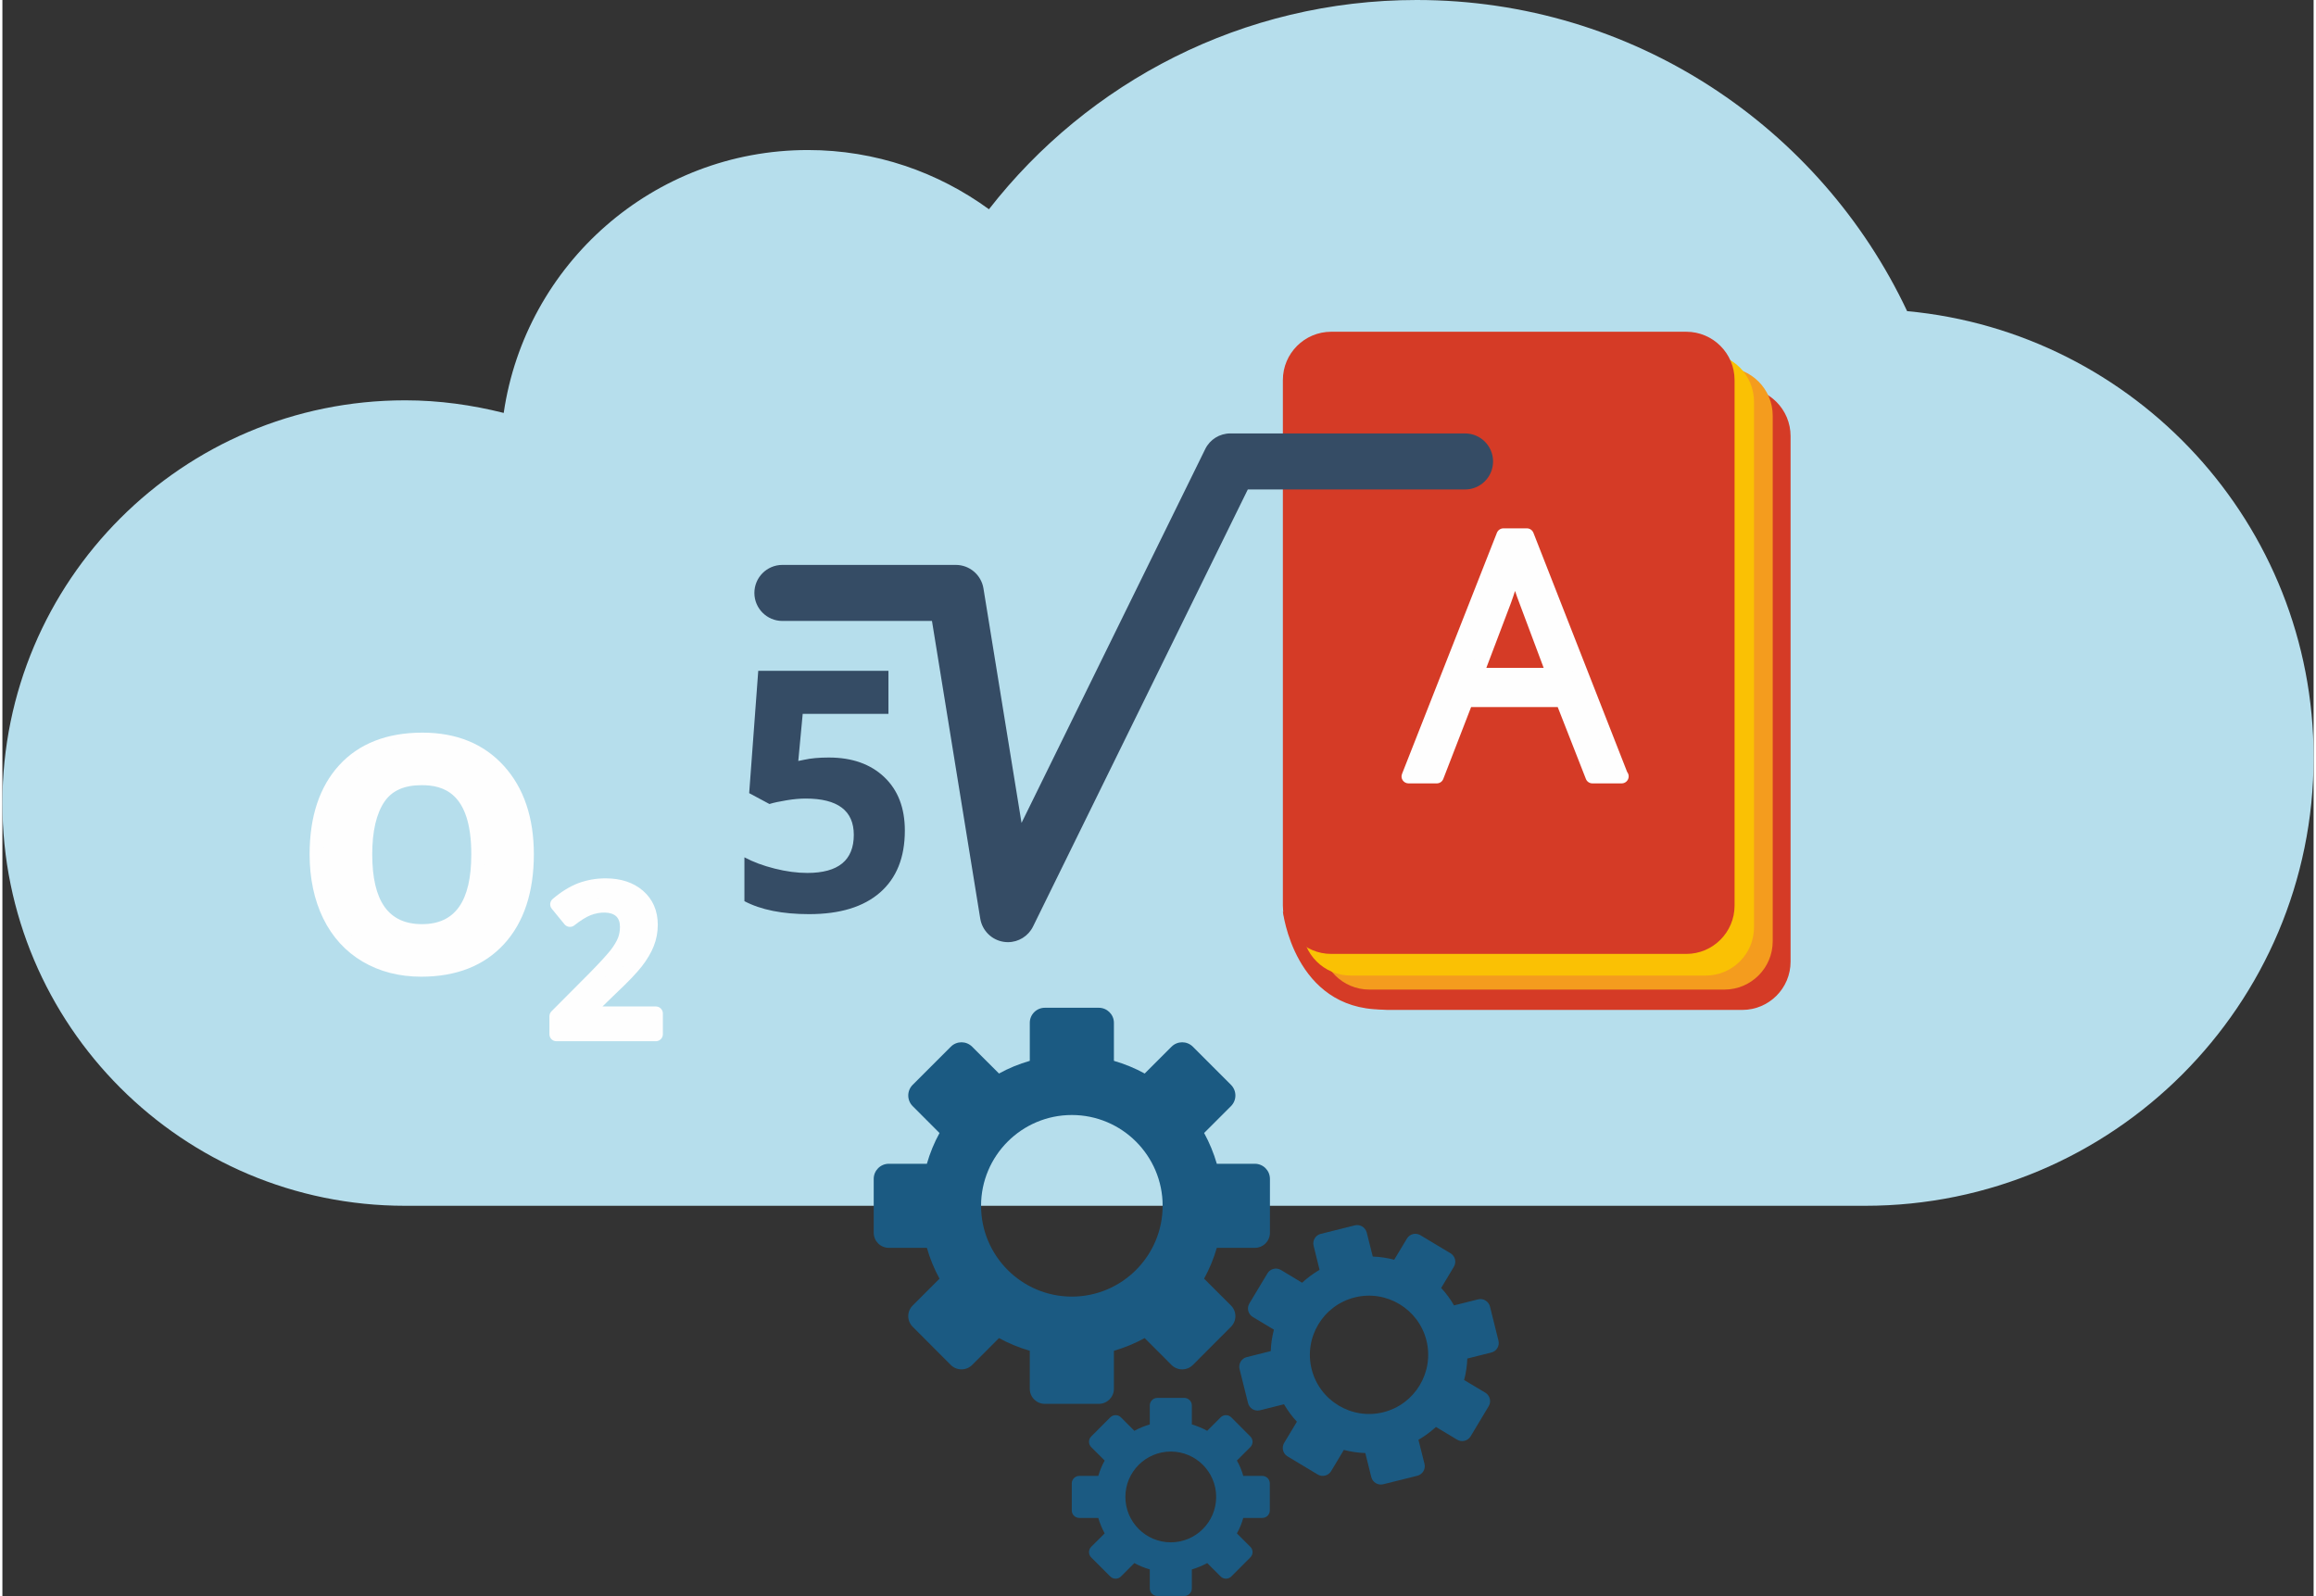 <?xml version="1.0" encoding="UTF-8"?>
<svg xmlns="http://www.w3.org/2000/svg" xmlns:xlink="http://www.w3.org/1999/xlink" xmlns:xodm="http://www.corel.com/coreldraw/odm/2003" xml:space="preserve" width="296px" height="204px" version="1.1" style="shape-rendering:geometricPrecision; text-rendering:geometricPrecision; image-rendering:optimizeQuality; fill-rule:evenodd; clip-rule:evenodd" viewBox="0 0 568.22 392.42">
 <rect x="0" y="0" width="568.22" height="392.42" fill="#333333" stroke="none"/>
 <defs>
  <style type="text/css">
   
    .fil4 {fill:#FEFEFE;fill-rule:nonzero}
    .fil2 {fill:#F49C1E;fill-rule:nonzero}
    .fil3 {fill:#FAC104;fill-rule:nonzero}
    .fil1 {fill:#D53B26;fill-rule:nonzero}
    .fil0 {fill:#B6DEEC;fill-rule:nonzero}
    .fil5 {fill:#354C65;fill-rule:nonzero}
    .fil6 {fill:#1B5A82;fill-rule:nonzero}
   
  </style>
 </defs>
 <g id="Layer_x0020_1">
  <g id="_2746804914992">
   <path class="fil0" d="M468.28 76.5c-21.31,-45.21 -67.28,-76.5 -120.57,-76.5 -42.76,0 -80.78,20.15 -105.16,51.45 -12.5,-9.11 -27.86,-14.56 -44.51,-14.56 -38.03,0 -69.44,28.09 -74.79,64.64 -7.76,-1.95 -15.85,-3.1 -24.23,-3.1 -54.7,0 -99.02,44.32 -99.02,99.03 0,54.68 44.32,99.02 99.02,99.02 54.68,0 327.86,0 358.93,0 60.9,0 110.27,-49.36 110.27,-110.25 0,-57.4 -43.89,-104.51 -99.94,-109.73z"></path>
   <path class="fil1" d="M314.81 224.09c0,0 2.73,24.02 24.31,24.13 21.57,0.1 -24.31,-24.13 -24.31,-24.13z"></path>
   <path class="fil1" d="M439.63 236.45c0,6.56 -5.31,11.87 -11.88,11.87l-87.27 0c-6.56,0 -11.88,-5.31 -11.88,-11.87l0 -129.22c0,-6.57 5.32,-11.89 11.88,-11.89l87.27 0c6.57,0 11.88,5.32 11.88,11.89l0 129.22z"></path>
   <path class="fil2" d="M435.24 231.44c0,6.56 -5.32,11.88 -11.88,11.88l-87.28 0c-6.56,0 -11.89,-5.32 -11.89,-11.88l0 -129.22c0,-6.56 5.33,-11.88 11.89,-11.88l87.28 0c6.56,0 11.88,5.32 11.88,11.88l0 129.22z"></path>
   <path class="fil3" d="M430.64 228c0,6.55 -5.31,11.87 -11.87,11.87l-87.28 0c-6.57,0 -11.88,-5.32 -11.88,-11.87l0 -129.22c0,-6.57 5.31,-11.89 11.88,-11.89l87.28 0c6.56,0 11.87,5.32 11.87,11.89l0 129.22z"></path>
   <path class="fil1" d="M425.86 222.67c0,6.56 -5.32,11.88 -11.88,11.88l-87.28 0c-6.55,0 -11.89,-5.32 -11.89,-11.88l0 -129.22c0,-6.57 5.34,-11.88 11.89,-11.88l87.28 0c6.56,0 11.88,5.31 11.88,11.88l0 129.22z"></path>
   <path class="fil4" d="M381.42 165.95l-6.86 -18.29c-0.88,-2.31 -1.8,-5.15 -2.75,-8.52 -0.59,2.59 -1.43,5.43 -2.54,8.52l-6.94 18.29 19.09 0zm9.49 24.94l-7.35 -18.76 -23.65 0 -7.26 18.76 -6.95 0 23.33 -59.25 5.78 0 23.2 59.25 -7.1 0z"></path>
   <path class="fil4" d="M364.83 164.22l14.1 0 -5.98 -15.96c-0.34,-0.89 -0.71,-1.89 -1.06,-2.96 -0.3,0.96 -0.64,1.94 -1,2.94l-6.06 15.98zm16.59 3.45l-19.09 0c-0.56,0 -1.1,-0.28 -1.42,-0.74 -0.31,-0.47 -0.39,-1.06 -0.18,-1.6l6.94 -18.28c1.06,-2.98 1.89,-5.79 2.47,-8.28 0.17,-0.78 0.85,-1.33 1.64,-1.35 0.93,0.06 1.48,0.5 1.7,1.26 0.92,3.3 1.83,6.12 2.69,8.37l6.87 18.29c0.19,0.53 0.12,1.13 -0.21,1.59 -0.31,0.47 -0.84,0.74 -1.41,0.74zm10.67 21.5l3.41 0 -21.87 -55.81 -3.43 0 -21.97 55.81 3.23 0 6.84 -17.67c0.26,-0.66 0.9,-1.1 1.61,-1.1l23.65 0c0.71,0 1.35,0.44 1.6,1.09l6.93 17.68zm6.02 3.45c-0.03,0 -0.06,0 -0.1,0l-7.1 0c-0.71,0 -1.35,-0.44 -1.6,-1.09l-6.93 -17.68 -21.29 0 -6.84 17.67c-0.25,0.66 -0.89,1.1 -1.6,1.1l-6.95 0c-0.58,0 -1.11,-0.29 -1.43,-0.76 -0.32,-0.46 -0.38,-1.06 -0.16,-1.59l23.32 -59.27c0.26,-0.65 0.9,-1.09 1.6,-1.09l5.78 0c0.69,0 1.34,0.44 1.6,1.1l23.04 58.8c0.23,0.3 0.38,0.67 0.38,1.08 0,0.96 -0.78,1.73 -1.72,1.73z"></path>
   <path class="fil4" d="M89.21 210.04c0,12.61 4.65,18.92 13.96,18.92 9.23,0 13.83,-6.31 13.83,-18.92 0,-12.47 -4.64,-18.7 -13.92,-18.7 -4.88,0 -8.39,1.61 -10.6,4.84 -2.18,3.22 -3.27,7.84 -3.27,13.86zm39.73 0c0,8.93 -2.28,15.89 -6.85,20.89 -4.59,5 -10.95,7.5 -19.11,7.5 -5.11,0 -9.61,-1.15 -13.53,-3.45 -3.92,-2.31 -6.93,-5.62 -9.03,-9.93 -2.11,-4.3 -3.17,-9.31 -3.17,-15.01 0,-8.85 2.28,-15.76 6.82,-20.73 4.54,-4.96 10.95,-7.45 19.21,-7.45 7.9,0 14.15,2.55 18.76,7.62 4.6,5.09 6.9,11.95 6.9,20.56z"></path>
   <path class="fil4" d="M103.08 193.06c-4.3,0 -7.3,1.34 -9.16,4.08 -1.98,2.93 -2.99,7.27 -2.99,12.9 0,11.57 4,17.19 12.24,17.19 8.14,0 12.11,-5.62 12.11,-17.19 0,-15.22 -6.97,-16.98 -12.2,-16.98zm0.09 37.62c-7.16,0 -15.69,-3.58 -15.69,-20.64 0,-6.34 1.2,-11.33 3.58,-14.83 2.52,-3.71 6.57,-5.6 12.02,-5.6 7.13,0 15.64,3.55 15.64,20.43 0,17.06 -8.46,20.64 -15.55,20.64zm0.11 -47.1c-7.72,0 -13.75,2.32 -17.94,6.9 -4.22,4.62 -6.36,11.2 -6.36,19.56 0,5.41 1.01,10.21 2.99,14.25 1.94,3.99 4.76,7.09 8.36,9.21 3.63,2.13 7.87,3.21 12.65,3.21 7.73,0 13.55,-2.28 17.83,-6.94 4.26,-4.66 6.41,-11.29 6.41,-19.73 0,-8.13 -2.17,-14.66 -6.46,-19.39 -4.3,-4.75 -10.02,-7.07 -17.48,-7.07zm-0.3 56.57c-5.39,0 -10.23,-1.24 -14.4,-3.7 -4.19,-2.46 -7.46,-6.04 -9.71,-10.63 -2.21,-4.54 -3.34,-9.85 -3.34,-15.78 0,-9.25 2.45,-16.62 7.27,-21.89 4.86,-5.32 11.75,-8.01 20.48,-8.01 8.36,0 15.1,2.75 20.02,8.19 4.89,5.39 7.36,12.7 7.36,21.71 0,9.33 -2.45,16.75 -7.3,22.06 -4.9,5.35 -11.75,8.05 -20.38,8.05z"></path>
   <path class="fil4" d="M160.66 254.3l-24.46 0 0 -4.4 9.31 -9.35c2.74,-2.81 4.57,-4.82 5.46,-5.99 0.91,-1.17 1.56,-2.28 1.96,-3.32 0.42,-1.03 0.62,-2.15 0.62,-3.33 0,-1.63 -0.48,-2.91 -1.47,-3.85 -0.97,-0.93 -2.32,-1.41 -4.06,-1.41 -1.38,0 -2.72,0.26 -4.01,0.77 -1.29,0.51 -2.79,1.43 -4.49,2.77l-3.12 -3.83c2.01,-1.69 3.96,-2.9 5.85,-3.61 1.9,-0.7 3.91,-1.06 6.05,-1.06 3.35,0 6.04,0.88 8.07,2.63 2.03,1.76 3.03,4.11 3.03,7.07 0,1.63 -0.29,3.18 -0.87,4.64 -0.59,1.47 -1.48,2.98 -2.69,4.53 -1.22,1.56 -3.23,3.66 -6.03,6.31l-6.28 6.07 0 0.24 17.13 0 0 5.12z"></path>
   <path class="fil4" d="M137.93 252.58l21.01 0 0 -1.67 -15.41 0c-0.95,0 -1.71,-0.77 -1.71,-1.73 0,-0.46 0.18,-1.15 0.52,-1.48l6.26 -6.07c2.76,-2.6 4.72,-4.65 5.88,-6.13 1.1,-1.42 1.92,-2.8 2.44,-4.11 0.51,-1.25 0.76,-2.6 0.76,-4 0,-2.46 -0.8,-4.34 -2.44,-5.77 -1.71,-1.48 -3.99,-2.2 -6.94,-2.2 -1.93,0 -3.76,0.32 -5.44,0.95 -1.3,0.48 -2.65,1.23 -4.02,2.25l0.99 1.19c1.29,-0.91 2.46,-1.57 3.56,-2 3.5,-1.38 7.62,-1.15 9.89,1 1.32,1.28 1.99,2.99 1.99,5.1 0,1.4 -0.24,2.74 -0.73,3.97 -0.48,1.19 -1.22,2.44 -2.2,3.73 -0.95,1.24 -2.79,3.25 -5.6,6.14l-8.81 8.86 0 1.97zm22.73 3.44l-24.46 0c-0.95,0 -1.71,-0.78 -1.71,-1.72l0 -4.4c0,-0.45 0.17,-0.89 0.49,-1.22l9.3 -9.35c2.68,-2.72 4.47,-4.7 5.33,-5.81 0.79,-1.04 1.37,-2.02 1.74,-2.91 0.32,-0.84 0.48,-1.73 0.48,-2.7 0,-1.15 -0.3,-2.01 -0.93,-2.61 -1.25,-1.18 -3.97,-1.17 -6.26,-0.28 -1.13,0.44 -2.48,1.29 -4.04,2.52 -0.74,0.58 -1.8,0.46 -2.4,-0.27l-3.13 -3.82c-0.6,-0.73 -0.5,-1.8 0.22,-2.41 2.14,-1.82 4.28,-3.13 6.36,-3.91 2.08,-0.76 4.31,-1.16 6.65,-1.16 3.77,0 6.87,1.03 9.2,3.05 2.4,2.09 3.63,4.91 3.63,8.37 0,1.84 -0.34,3.62 -1,5.28 -0.65,1.61 -1.62,3.27 -2.93,4.95 -1.29,1.64 -3.31,3.77 -6.22,6.51l-3.45 3.34 13.13 0c0.95,0 1.72,0.77 1.72,1.71l0 5.12c0,0.94 -0.77,1.72 -1.72,1.72z"></path>
   <path class="fil5" d="M203.19 186.26c5.7,0 10.24,1.61 13.61,4.8 3.38,3.2 5.07,7.6 5.07,13.16 0,6.6 -2.03,11.67 -6.09,15.22 -4.07,3.56 -9.88,5.33 -17.45,5.33 -6.56,0 -11.86,-1.06 -15.9,-3.19l0 -10.78c2.13,1.14 4.6,2.06 7.44,2.77 2.82,0.71 5.49,1.07 8.03,1.07 7.61,0 11.42,-3.12 11.42,-9.37 0,-5.94 -3.95,-8.92 -11.83,-8.92 -1.42,0 -3,0.14 -4.72,0.43 -1.73,0.28 -3.13,0.58 -4.19,0.91l-4.98 -2.67 2.23 -30.08 32.01 0 0 10.58 -21.08 0 -1.09 11.59 1.41 -0.29c1.65,-0.37 3.68,-0.56 6.11,-0.56z"></path>
   <path class="fil5" d="M247.22 231.66c-0.34,0 -0.68,-0.03 -1.03,-0.08 -2.95,-0.44 -5.29,-2.74 -5.78,-5.71l-11.87 -73.19 -36.78 0c-3.8,0 -6.88,-3.09 -6.88,-6.89 0,-3.8 3.08,-6.89 6.88,-6.89l42.64 0c3.38,0 6.26,2.45 6.8,5.79l9.36 57.65 45.16 -91.92c1.15,-2.36 3.55,-3.85 6.18,-3.85l57.7 0c3.8,0 6.89,3.09 6.89,6.89 0,3.81 -3.09,6.89 -6.89,6.89l-53.41 0 -52.8 107.46c-1.17,2.38 -3.58,3.85 -6.17,3.85z"></path>
   <path class="fil6" d="M287.26 379.23c-6.16,0 -11.17,-5.01 -11.17,-11.17 0,-6.15 5.01,-11.15 11.17,-11.15 6.15,0 11.15,5 11.15,11.15 0,6.16 -5,11.17 -11.15,11.17zm22.5 -16.33l-4.69 0c-0.36,-1.33 -0.89,-2.6 -1.56,-3.78l3.3 -3.3c0.73,-0.73 0.73,-1.9 0,-2.62l-4.68 -4.7c-0.73,-0.72 -1.9,-0.72 -2.62,0l-3.3 3.31c-1.18,-0.65 -2.46,-1.18 -3.78,-1.57l0 -4.67c0,-1.02 -0.84,-1.85 -1.85,-1.85l-6.64 0c-1.02,0 -1.85,0.83 -1.85,1.85l0 4.67c-1.33,0.39 -2.61,0.92 -3.79,1.57l-3.3 -3.31c-0.72,-0.72 -1.89,-0.72 -2.62,0l-4.69 4.7c-0.72,0.72 -0.72,1.89 0,2.62l3.31 3.3c-0.66,1.18 -1.18,2.46 -1.57,3.78l-4.67 0c-1.03,0 -1.85,0.83 -1.85,1.85l0 6.63c0,1.03 0.82,1.85 1.85,1.85l4.67 0c0.39,1.33 0.91,2.6 1.57,3.8l-3.31 3.3c-0.72,0.72 -0.72,1.89 0,2.61l4.69 4.69c0.73,0.72 1.9,0.72 2.62,0l3.3 -3.3c1.18,0.65 2.46,1.18 3.79,1.56l0 4.68c0,1.02 0.83,1.85 1.85,1.85l6.64 0c1.01,0 1.85,-0.83 1.85,-1.85l0 -4.68c1.32,-0.38 2.6,-0.91 3.78,-1.56l3.3 3.3c0.72,0.72 1.89,0.72 2.62,0l4.68 -4.69c0.73,-0.72 0.73,-1.89 0,-2.61l-3.3 -3.3c0.67,-1.2 1.2,-2.47 1.56,-3.8l4.69 0c1.02,0 1.84,-0.82 1.84,-1.85l0 -6.63c0,-1.02 -0.82,-1.85 -1.84,-1.85z"></path>
   <path class="fil6" d="M262.93 318.81c-12.32,0 -22.32,-10.02 -22.32,-22.33 0,-12.31 10,-22.32 22.32,-22.32 12.31,0 22.32,10.01 22.32,22.32 0,12.31 -10.01,22.33 -22.32,22.33zm44.99 -32.66l-9.35 0c-0.77,-2.65 -1.82,-5.19 -3.12,-7.57l6.6 -6.6c1.45,-1.45 1.45,-3.79 0,-5.24l-9.38 -9.38c-1.44,-1.44 -3.78,-1.44 -5.23,0l-6.6 6.6c-2.38,-1.31 -4.92,-2.35 -7.57,-3.12l0 -9.35c0,-2.04 -1.68,-3.7 -3.71,-3.7l-13.27 0c-2.04,0 -3.7,1.66 -3.7,3.7l0 9.35c-2.66,0.77 -5.2,1.81 -7.57,3.12l-6.61 -6.6c-1.45,-1.44 -3.78,-1.44 -5.23,0l-9.38 9.38c-1.45,1.45 -1.45,3.79 0,5.24l6.6 6.61c-1.31,2.37 -2.35,4.91 -3.11,7.56l-9.36 0c-2.04,0 -3.71,1.66 -3.71,3.71l0 13.26c0,2.04 1.67,3.7 3.71,3.7l9.36 0c0.76,2.66 1.8,5.2 3.11,7.58l-6.6 6.6c-1.45,1.45 -1.45,3.78 0,5.23l9.38 9.4c1.45,1.43 3.78,1.43 5.23,0l6.61 -6.62c2.37,1.3 4.91,2.35 7.57,3.12l0 9.36c0,2.04 1.66,3.69 3.7,3.69l13.27 0c2.03,0 3.71,-1.65 3.71,-3.69l0 -9.36c2.65,-0.77 5.19,-1.82 7.56,-3.12l6.61 6.62c1.45,1.43 3.79,1.43 5.23,0l9.38 -9.4c1.45,-1.45 1.45,-3.78 0,-5.23l-6.61 -6.6c1.31,-2.38 2.36,-4.92 3.13,-7.58l9.35 0c2.05,0 3.71,-1.66 3.71,-3.7l0 -13.26c0,-2.05 -1.66,-3.71 -3.71,-3.71z"></path>
   <path class="fil6" d="M339.52 347.24c-7.79,1.94 -15.69,-2.81 -17.64,-10.6 -1.93,-7.78 2.8,-15.68 10.59,-17.63 7.78,-1.94 15.69,2.81 17.64,10.59 1.93,7.79 -2.82,15.69 -10.59,17.64zm23.28 -27.75l-5.91 1.48c-0.9,-1.56 -1.97,-3 -3.16,-4.29l3.12 -5.21c0.69,-1.14 0.32,-2.63 -0.82,-3.31l-7.41 -4.45c-1.15,-0.68 -2.62,-0.32 -3.3,0.82l-3.14 5.21c-1.71,-0.45 -3.47,-0.71 -5.27,-0.78l-1.48 -5.9c-0.33,-1.29 -1.65,-2.09 -2.92,-1.77l-8.4 2.1c-1.29,0.32 -2.07,1.64 -1.74,2.93l1.46 5.91c-1.55,0.9 -2.99,1.96 -4.29,3.17l-5.21 -3.14c-1.15,-0.68 -2.62,-0.31 -3.31,0.83l-4.45 7.41c-0.68,1.14 -0.31,2.62 0.83,3.31l5.21 3.13c-0.46,1.71 -0.71,3.48 -0.78,5.27l-5.91 1.48c-1.29,0.33 -2.08,1.64 -1.76,2.93l2.09 8.38c0.33,1.29 1.64,2.08 2.93,1.76l5.91 -1.48c0.91,1.56 1.97,3 3.17,4.29l-3.13 5.21c-0.69,1.15 -0.32,2.63 0.83,3.32l7.41 4.45c1.14,0.68 2.61,0.32 3.31,-0.83l3.12 -5.21c1.71,0.44 3.48,0.71 5.28,0.77l1.47 5.91c0.33,1.29 1.64,2.09 2.94,1.76l8.38 -2.09c1.27,-0.32 2.08,-1.63 1.76,-2.92l-1.49 -5.92c1.56,-0.9 3,-1.97 4.31,-3.16l5.22 3.14c1.13,0.67 2.61,0.3 3.3,-0.83l4.44 -7.41c0.69,-1.14 0.32,-2.63 -0.82,-3.32l-5.22 -3.12c0.46,-1.71 0.72,-3.48 0.79,-5.28l5.91 -1.48c1.29,-0.32 2.07,-1.63 1.74,-2.93l-2.08 -8.37c-0.33,-1.29 -1.63,-2.09 -2.93,-1.77z"></path>
  </g>
 </g>
</svg>
